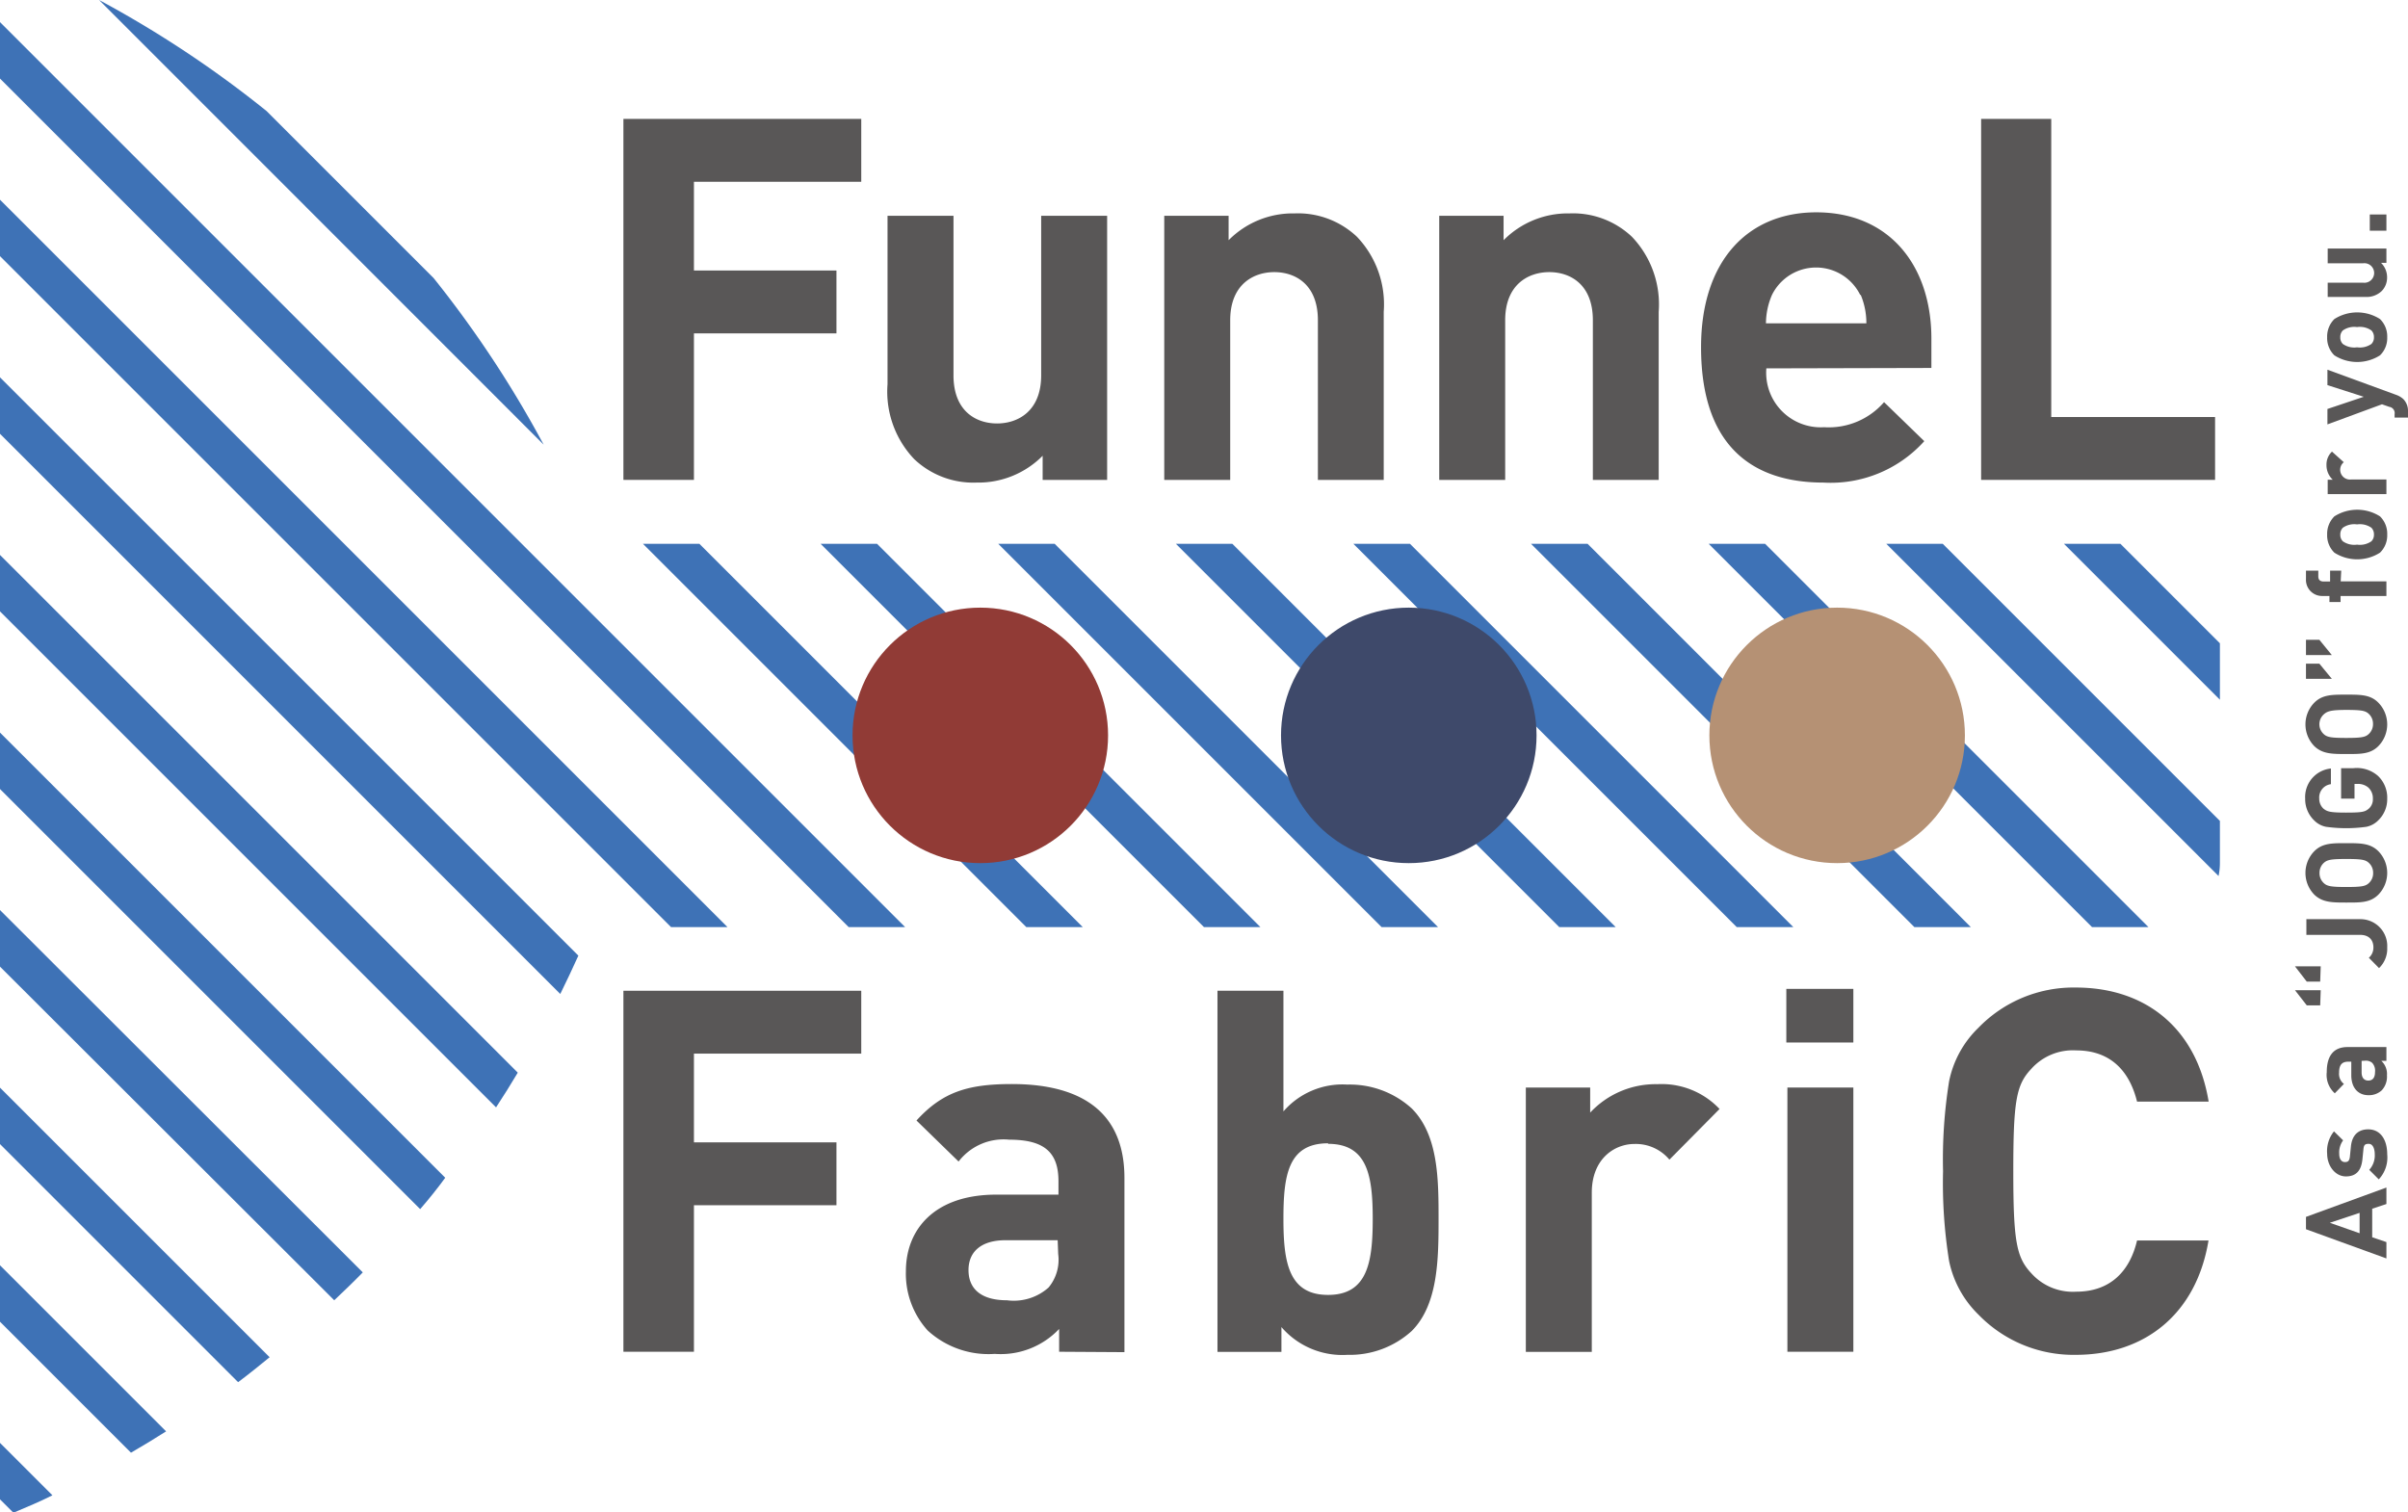 <svg xmlns="http://www.w3.org/2000/svg" viewBox="0 0 179.61 112.81"><defs><style>.a{fill:#3e72b6;}.b{fill:#595757;}.c{fill:#913b36;}.d{fill:#3e496a;}.e{fill:#b59174;}</style></defs><title>Funnel_Fabric_logo</title><polygon class="a" points="114.2 40.57 142.79 69.16 147 69.16 118.42 40.57 114.2 40.57"/><polygon class="a" points="100.95 40.57 129.54 69.16 133.76 69.16 105.17 40.57 100.95 40.57"/><polygon class="a" points="127.45 40.57 156.04 69.16 160.25 69.16 131.66 40.57 127.45 40.57"/><path class="a" d="M140.7,40.57l24.78,24.78a4.79,4.79,0,0,0,.1-1V61.24L144.91,40.57Z"/><polygon class="a" points="158.16 40.57 153.95 40.57 165.58 52.2 165.58 47.99 158.16 40.57"/><polygon class="a" points="87.71 40.57 116.3 69.16 120.51 69.16 91.92 40.57 87.71 40.57"/><polygon class="a" points="74.46 40.57 103.05 69.16 107.26 69.16 78.67 40.57 74.46 40.57"/><polygon class="a" points="61.21 40.57 89.8 69.16 94.01 69.16 65.42 40.57 61.21 40.57"/><polygon class="a" points="47.96 40.57 76.55 69.16 80.76 69.16 52.17 40.57 47.96 40.57"/><path class="a" d="M32.34,20.74,19.89,8.29A81,81,0,0,0,7.39,0L40.55,33.17A81.61,81.61,0,0,0,32.34,20.74Z"/><polygon class="a" points="0 5.86 63.3 69.16 67.51 69.16 0 1.65 0 5.86"/><polygon class="a" points="0 19.11 50.05 69.16 54.26 69.16 0 14.9 0 19.11"/><path class="a" d="M0,32.36,41.79,74.15q.7-1.42,1.35-2.86L0,28.15Z"/><path class="a" d="M0,45.61l37,37q.84-1.28,1.62-2.59L0,41.4Z"/><path class="a" d="M0,58.86,31.34,90.2q1-1.15,1.87-2.34L0,54.65Z"/><path class="a" d="M0,72.11,24.93,97c.72-.68,1.44-1.37,2.13-2.08L0,67.89Z"/><path class="a" d="M0,85.35l17.76,17.76c.8-.6,1.58-1.23,2.35-1.86L0,81.14Z"/><path class="a" d="M0,98.6l9.77,9.77q1.33-.77,2.62-1.59L0,94.39Z"/><path class="a" d="M0,111.85l1,1c1-.42,2-.84,2.91-1.3L0,107.64Z"/><path class="b" d="M51.76,13.56v6.62H62.39v4.69H51.76V35.8H46.5V8.87H64.24v4.69Z"/><path class="b" d="M77.77,35.8V34a6.75,6.75,0,0,1-4.92,2,6.4,6.4,0,0,1-4.65-1.74,7.3,7.3,0,0,1-2-5.6V16.1h4.92V28c0,2.69,1.7,3.59,3.25,3.59s3.29-.91,3.29-3.59V16.1h4.92V35.8Z"/><path class="b" d="M98.3,35.8V23.89c0-2.69-1.7-3.59-3.25-3.59s-3.29.91-3.29,3.59V35.8H86.84V16.1h4.8v1.82a6.74,6.74,0,0,1,4.92-2,6.4,6.4,0,0,1,4.65,1.74,7.3,7.3,0,0,1,2,5.6V35.8Z"/><path class="b" d="M118.81,35.8V23.89c0-2.69-1.7-3.59-3.25-3.59s-3.29.91-3.29,3.59V35.8h-4.92V16.1h4.8v1.82a6.75,6.75,0,0,1,4.92-2,6.4,6.4,0,0,1,4.65,1.74,7.3,7.3,0,0,1,2,5.6V35.8Z"/><path class="b" d="M131.75,27.48a4.07,4.07,0,0,0,4.31,4.39A5.46,5.46,0,0,0,140.53,30l3,2.91A9.39,9.39,0,0,1,136,36c-4.65,0-9.12-2.12-9.12-10.1,0-6.43,3.48-10.06,8.59-10.06,5.48,0,8.59,4,8.59,9.42v2.19Zm7-5.48a3.67,3.67,0,0,0-6.58,0,5.43,5.43,0,0,0-.45,2.12h7.49A5.42,5.42,0,0,0,138.79,22Z"/><path class="b" d="M147.77,35.8V8.87H153V31.11h12.22V35.8Z"/><path class="b" d="M51.76,78.6v6.62H62.39v4.69H51.76v10.93H46.5V73.91H64.24V78.6Z"/><path class="b" d="M79,100.84v-1.7A6,6,0,0,1,74.2,101a6.72,6.72,0,0,1-5-1.74,6.31,6.31,0,0,1-1.63-4.43c0-3.14,2.16-5.71,6.73-5.71h4.65v-1c0-2.16-1.06-3.1-3.67-3.1a4.23,4.23,0,0,0-3.78,1.63l-3.14-3.06c1.93-2.12,3.82-2.72,7.11-2.72,5.52,0,8.4,2.35,8.4,7v13Zm-.11-8.32H75c-1.78,0-2.76.83-2.76,2.23S73.18,97,75.11,97a3.9,3.9,0,0,0,3.1-.95,3.24,3.24,0,0,0,.72-2.5Z"/><path class="b" d="M105.3,99.29a6.86,6.86,0,0,1-4.8,1.78A6,6,0,0,1,95.58,99v1.85H90.81V73.91h4.92v9a5.83,5.83,0,0,1,4.77-2,6.86,6.86,0,0,1,4.8,1.78c2,2,2,5.33,2,8.28S107.27,97.32,105.3,99.29Zm-6.24-14c-3,0-3.33,2.42-3.33,5.64s.38,5.67,3.33,5.67,3.33-2.46,3.33-5.67S102,85.33,99.06,85.33Z"/><path class="b" d="M124.52,86.51a3.27,3.27,0,0,0-2.61-1.17c-1.51,0-3.18,1.13-3.18,3.63v11.88h-4.92V81.13h4.8V83a6.67,6.67,0,0,1,5-2.12,5.94,5.94,0,0,1,4.65,1.85Z"/><path class="b" d="M133.24,77.77v-4h5v4Zm.08,23.07V81.13h4.92v19.71Z"/><path class="b" d="M154.83,101.07a9.87,9.87,0,0,1-7.26-3,7.79,7.79,0,0,1-2.19-4,36.84,36.84,0,0,1-.45-6.7,36.84,36.84,0,0,1,.45-6.7,7.65,7.65,0,0,1,2.19-4,9.87,9.87,0,0,1,7.26-3c5.18,0,9,3,9.91,8.51H159.4c-.57-2.31-2-3.82-4.54-3.82a4.16,4.16,0,0,0-3.37,1.4c-1.1,1.17-1.32,2.38-1.32,7.6s.23,6.43,1.32,7.6a4.16,4.16,0,0,0,3.37,1.4c2.53,0,4-1.51,4.54-3.82h5.33C163.83,98,160,101.07,154.83,101.07Z"/><path class="b" d="M178,89.82l-1.06.35V92.3l1.06.36v1.22l-6-2.18v-.92l6-2.19Zm-4.22,1.4L176,92V90.48Z"/><path class="b" d="M178.06,86.11a2.38,2.38,0,0,1-.63,1.87l-.71-.71a1.59,1.59,0,0,0,.41-1.17c0-.38-.13-.77-.45-.77s-.37.12-.4.46l-.07.69c-.08.79-.42,1.28-1.23,1.28s-1.4-.8-1.4-1.69a2.33,2.33,0,0,1,.51-1.67l.68.67a1.52,1.52,0,0,0-.29,1c0,.44.2.62.42.62s.35-.07.38-.45l.07-.69c.08-.87.55-1.3,1.29-1.3C177.6,84.25,178.06,85.08,178.06,86.11Z"/><path class="b" d="M178,79.14h-.38a1.33,1.33,0,0,1,.42,1.08,1.49,1.49,0,0,1-.39,1.12,1.4,1.4,0,0,1-1,.36c-.7,0-1.27-.48-1.27-1.5v-1h-.22c-.48,0-.69.24-.69.82a.94.94,0,0,0,.36.84l-.68.7a1.84,1.84,0,0,1-.6-1.58c0-1.23.52-1.87,1.55-1.87H178Zm-1.85,0V80c0,.4.19.61.5.61s.5-.2.5-.63a.87.87,0,0,0-.21-.69.72.72,0,0,0-.55-.16Z"/><path class="b" d="M173.06,73.23h-1l-.88-1.14h1.92Zm0,1.77h-1l-.88-1.13h1.92Z"/><path class="b" d="M178.06,70.68a2,2,0,0,1-.61,1.54l-.76-.77a1,1,0,0,0,.34-.77c0-.57-.34-.94-1-.94h-4V68.57h4A2,2,0,0,1,178.06,70.68Z"/><path class="b" d="M177.4,63.5a2.32,2.32,0,0,1,0,3.24c-.61.61-1.35.59-2.39.59s-1.78,0-2.39-.59a2.32,2.32,0,0,1,0-3.24c.61-.61,1.35-.6,2.39-.6S176.8,62.9,177.4,63.5Zm-4.07.87a1,1,0,0,0-.32.75,1,1,0,0,0,.32.76c.25.23.53.29,1.68.29s1.43-.06,1.68-.29a1,1,0,0,0,.32-.76,1,1,0,0,0-.32-.75c-.25-.23-.53-.29-1.68-.29S173.59,64.14,173.33,64.37Z"/><path class="b" d="M177.38,57.89a2.24,2.24,0,0,1,.68,1.69,2.19,2.19,0,0,1-.66,1.61,1.73,1.73,0,0,1-.9.49,11,11,0,0,1-3,0,1.7,1.7,0,0,1-.9-.49,2.19,2.19,0,0,1-.66-1.61,2.14,2.14,0,0,1,1.92-2.25V58.5a1,1,0,0,0-.87,1.08,1,1,0,0,0,.32.75c.28.22.5.29,1.68.29s1.41-.05,1.69-.29a.92.92,0,0,0,.31-.75,1.08,1.08,0,0,0-.34-.83,1.18,1.18,0,0,0-.8-.27h-.23v1.1h-1V57.31h.88A2.39,2.39,0,0,1,177.38,57.89Z"/><path class="b" d="M177.4,52.42a2.32,2.32,0,0,1,0,3.24c-.61.61-1.35.59-2.39.59s-1.78,0-2.39-.59a2.32,2.32,0,0,1,0-3.24c.61-.61,1.35-.6,2.39-.6S176.8,51.81,177.4,52.42Zm-4.07.87A1,1,0,0,0,173,54a1,1,0,0,0,.32.76c.25.23.53.29,1.68.29s1.43-.06,1.68-.29A1,1,0,0,0,177,54a1,1,0,0,0-.32-.75c-.25-.23-.53-.29-1.68-.29S173.59,53.06,173.33,53.29Z"/><path class="b" d="M173.93,48.87H172V47.73h1Zm0,1.77H172V49.51h1Z"/><path class="b" d="M174.59,43.37H178v1.09h-3.42v.45h-.83v-.45h-.55A1.2,1.2,0,0,1,172,43.19v-.62h.92V43c0,.26.14.38.4.38h.48v-.81h.83Z"/><path class="b" d="M177.52,38.52a1.81,1.81,0,0,1,.54,1.36,1.79,1.79,0,0,1-.54,1.35,3.17,3.17,0,0,1-3.4,0,1.79,1.79,0,0,1-.54-1.35,1.82,1.82,0,0,1,.54-1.36,3.17,3.17,0,0,1,3.4,0Zm-2.77.85a.69.69,0,0,0-.19.51.67.67,0,0,0,.19.5,1.48,1.48,0,0,0,1.06.25,1.5,1.5,0,0,0,1.07-.25.67.67,0,0,0,.19-.5.69.69,0,0,0-.19-.51,1.5,1.5,0,0,0-1.07-.25A1.48,1.48,0,0,0,174.75,39.37Z"/><path class="b" d="M174.82,34.48a.73.73,0,0,0,.55,1.29H178v1.09h-4.38V35.79H174a1.48,1.48,0,0,1-.47-1.1,1.32,1.32,0,0,1,.41-1Z"/><path class="b" d="M178.71,29.45a1.56,1.56,0,0,1,.56.33,1.27,1.27,0,0,1,.34.94v.43h-1V30.9a.47.47,0,0,0-.4-.55l-.54-.19-4.07,1.5V30.51l2.71-.91-2.71-.87V27.58Z"/><path class="b" d="M177.52,23.8a1.81,1.81,0,0,1,.54,1.36,1.79,1.79,0,0,1-.54,1.35,3.17,3.17,0,0,1-3.4,0,1.79,1.79,0,0,1-.54-1.35,1.82,1.82,0,0,1,.54-1.36,3.17,3.17,0,0,1,3.4,0Zm-2.77.85a.69.69,0,0,0-.19.51.67.67,0,0,0,.19.5,1.48,1.48,0,0,0,1.06.25,1.5,1.5,0,0,0,1.07-.25.67.67,0,0,0,.19-.5.69.69,0,0,0-.19-.51,1.5,1.5,0,0,0-1.07-.25A1.48,1.48,0,0,0,174.75,24.65Z"/><path class="b" d="M178,19.61h-.4a1.5,1.5,0,0,1,.45,1.09,1.42,1.42,0,0,1-.39,1,1.62,1.62,0,0,1-1.24.45h-2.8V21.09h2.65a.73.73,0,1,0,0-1.45h-2.65V18.54H178Z"/><path class="b" d="M178,17.21h-1.24V16H178Z"/><circle class="c" cx="73.12" cy="54.86" r="9.53"/><circle class="d" cx="105.08" cy="54.86" r="9.53"/><circle class="e" cx="137.03" cy="54.86" r="9.53"/></svg>